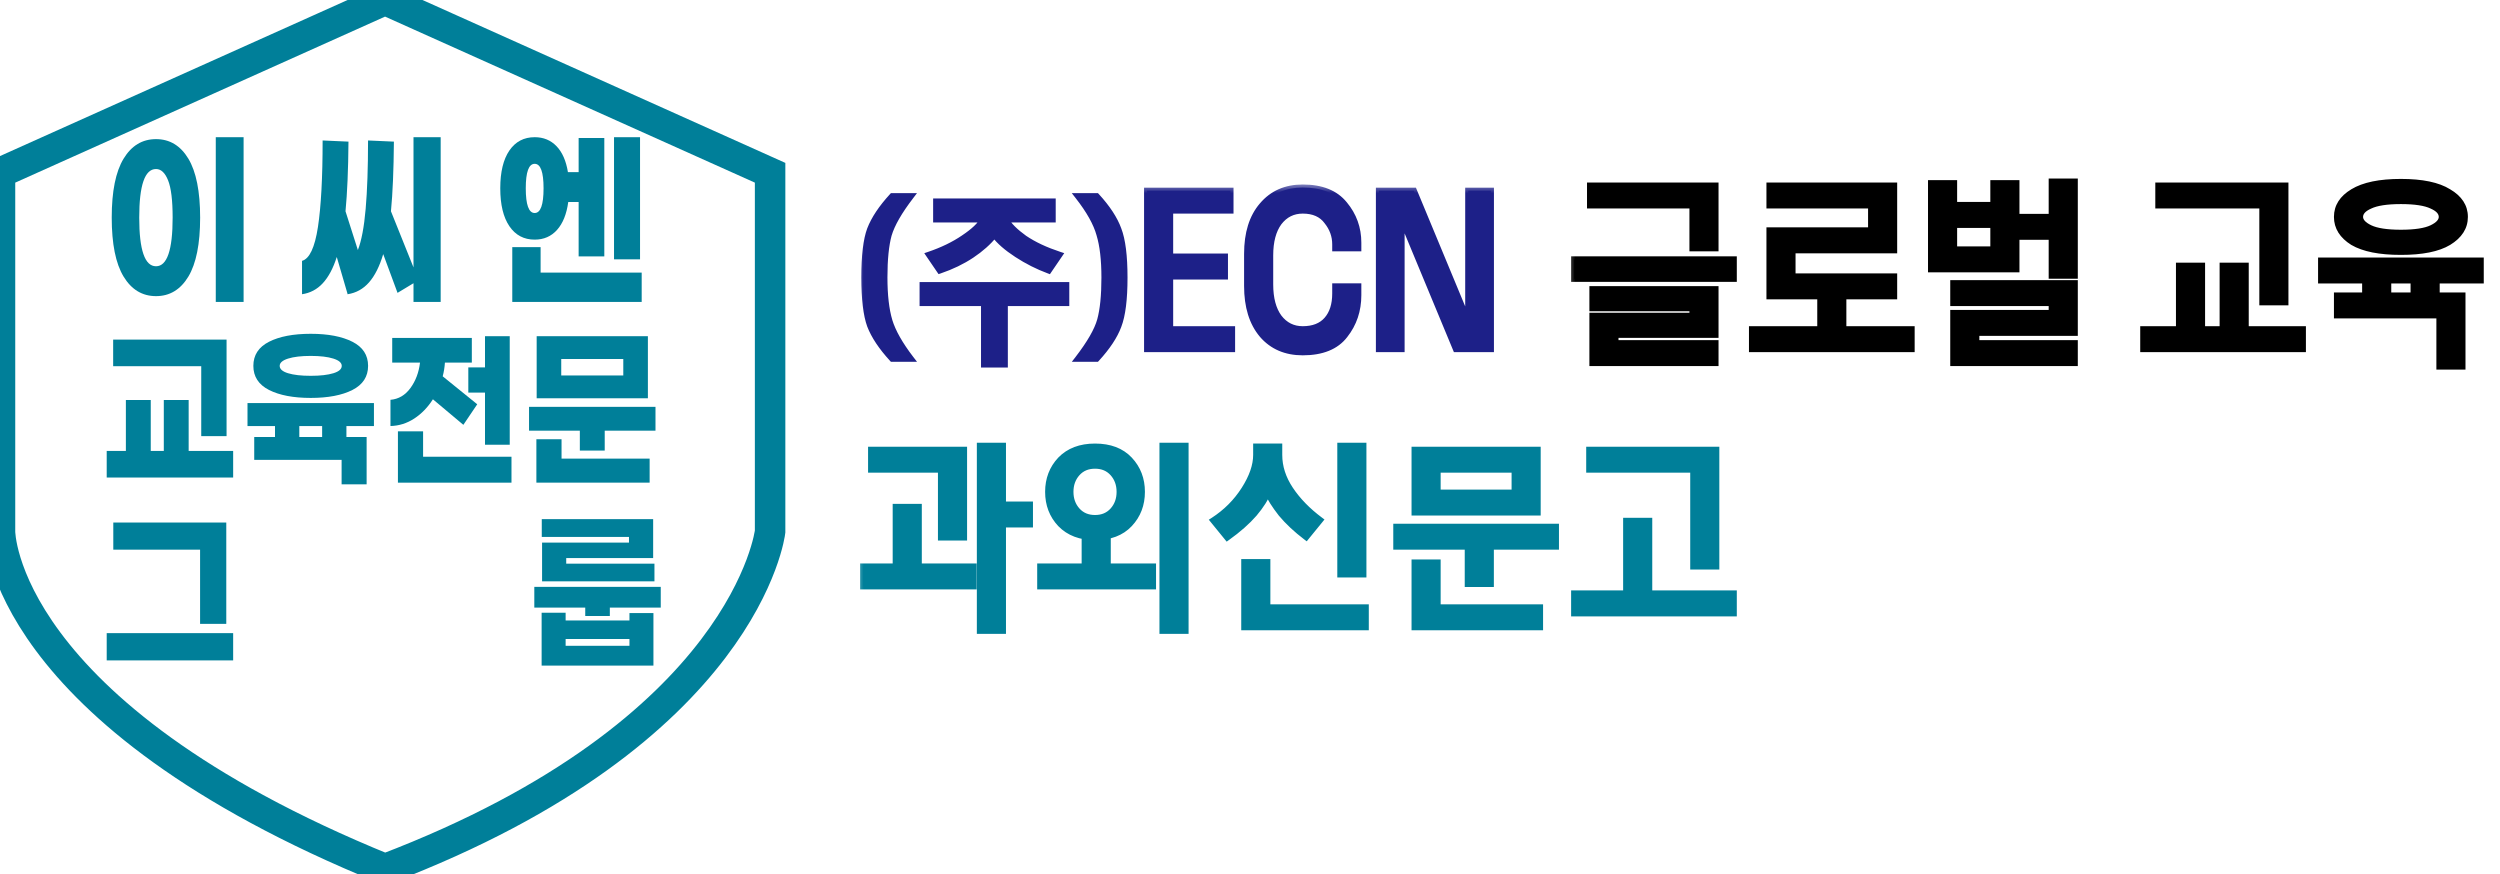 <svg width="123" height="43" viewBox="0 0 123 43" fill="none" xmlns="http://www.w3.org/2000/svg">
<g id="Group 68">
<g id="&#235;&#160;&#136;&#236;&#157;&#180;&#236;&#150;&#180; 2">
<path id="Vector" d="M18.956 42.75C36.742 35.972 37.889 26.155 37.889 26.155V8.5L18.956 0H18.933L4.69582e-09 8.5V26.155C4.69582e-09 26.155 -0.007 35.038 18.933 42.75H18.956Z" stroke="#007F99" stroke-width="1.5" stroke-miterlimit="10"/>
</g>
<g id="&#236;&#158;&#144;&#236;&#130;&#176; 3" clip-path="url(#clip0_11_3)">
<g id="&#235;&#160;&#136;&#236;&#157;&#180;&#236;&#150;&#180; 1">
<g id="Group">
<path id="Vector_2" d="M9.268 7.808C9.653 8.45 9.847 9.417 9.847 10.707C9.847 11.998 9.653 12.965 9.268 13.607C8.881 14.249 8.351 14.57 7.676 14.57C7.001 14.57 6.469 14.249 6.08 13.607C5.691 12.965 5.497 11.998 5.497 10.707C5.497 9.416 5.691 8.45 6.08 7.808C6.469 7.166 7.001 6.845 7.676 6.845C8.351 6.845 8.881 7.166 9.268 7.808ZM6.85 10.707C6.85 12.302 7.125 13.1 7.676 13.1C8.221 13.1 8.494 12.302 8.494 10.707C8.494 9.86 8.42 9.249 8.271 8.876C8.122 8.502 7.924 8.316 7.676 8.316C7.125 8.316 6.85 9.113 6.85 10.707ZM11.985 14.855H10.616V6.75H11.985V14.855Z" fill="#007F99"/>
<path id="Vector_3" d="M21.681 6.75V14.855H20.344V13.935L19.559 14.409L18.854 12.502C18.676 13.102 18.443 13.566 18.157 13.892C17.871 14.218 17.52 14.412 17.105 14.476H17.096V14.447L16.569 12.644C16.392 13.201 16.162 13.631 15.881 13.935C15.601 14.238 15.26 14.418 14.86 14.476V12.834C15.228 12.732 15.488 12.177 15.643 11.168C15.796 10.159 15.873 8.74 15.873 6.911L17.145 6.968C17.134 8.36 17.085 9.502 16.999 10.395L17.607 12.302C17.784 11.853 17.913 11.176 17.991 10.271C18.069 9.366 18.108 8.247 18.108 6.911L19.38 6.968C19.369 8.36 19.321 9.502 19.235 10.395L20.344 13.156V6.75H21.681Z" fill="#007F99"/>
<path id="Vector_4" d="M27.407 11.31C27.121 11.63 26.754 11.79 26.306 11.79C25.776 11.79 25.362 11.57 25.062 11.13C24.763 10.69 24.613 10.069 24.613 9.265C24.613 8.461 24.763 7.841 25.062 7.405C25.362 6.968 25.776 6.75 26.306 6.75C26.738 6.75 27.096 6.897 27.379 7.191C27.663 7.485 27.851 7.911 27.942 8.468H28.469V6.788H29.732V12.615H28.469V9.939H27.958C27.877 10.534 27.693 10.991 27.407 11.31ZM31.571 13.413V14.855H25.204V12.16H26.598V13.413H31.571ZM26.306 10.48C26.598 10.48 26.743 10.075 26.743 9.265C26.743 8.461 26.598 8.06 26.306 8.06C26.015 8.06 25.868 8.461 25.868 9.265C25.868 10.075 26.015 10.48 26.306 10.48ZM31.49 12.758H30.21V6.75H31.49V12.758Z" fill="#007F99"/>
<path id="Vector_5" d="M11.471 22.185V23.493H5.25V22.185H6.193V19.679H7.417V22.185H8.059V19.679H9.282V22.185H11.471ZM9.901 18.017H5.567V16.709H11.147V21.459H9.901V18.017Z" fill="#007F99"/>
<path id="Vector_6" d="M17.044 20.962V21.502H18.038V23.83H16.807V22.624H12.508V21.502H13.53V20.962H12.177V19.831H18.398V20.962H17.044ZM13.235 19.186C12.722 18.924 12.465 18.529 12.465 18.001C12.465 17.472 12.722 17.077 13.235 16.815C13.749 16.554 14.433 16.423 15.287 16.423C16.142 16.423 16.826 16.554 17.34 16.815C17.853 17.077 18.11 17.472 18.11 18.001C18.11 18.529 17.853 18.924 17.34 19.186C16.826 19.447 16.142 19.578 15.287 19.578C14.433 19.578 13.749 19.447 13.235 19.186ZM14.175 17.642C13.899 17.729 13.761 17.849 13.761 18.001C13.761 18.158 13.898 18.279 14.172 18.363C14.445 18.447 14.818 18.49 15.287 18.49C15.758 18.49 16.13 18.447 16.403 18.363C16.677 18.279 16.814 18.158 16.814 18.001C16.814 17.849 16.676 17.729 16.399 17.642C16.124 17.555 15.753 17.511 15.287 17.511C14.822 17.511 14.451 17.555 14.175 17.642ZM15.849 20.962H14.726V21.502H15.849V20.962Z" fill="#007F99"/>
<path id="Vector_7" d="M20.385 20.59C20.024 20.827 19.633 20.95 19.211 20.961V19.671C19.609 19.637 19.936 19.444 20.193 19.093C20.45 18.741 20.607 18.324 20.665 17.84H19.297V16.625H23.214V17.84H21.89C21.875 18.071 21.839 18.295 21.781 18.515L23.48 19.89L22.797 20.902L21.299 19.645C21.049 20.039 20.744 20.354 20.385 20.59ZM25.165 22.472V23.746H19.578V21.223H20.816V22.472H25.165ZM23.862 18.076V16.541H25.079V21.881H23.862V19.316H23.041V18.076H23.862Z" fill="#007F99"/>
<path id="Vector_8" d="M32.25 20.017V21.189H29.752V22.168H28.528V21.189H26.029V20.017H32.25ZM27.628 22.564H31.962V23.746H26.39V21.611H27.628V22.564ZM31.876 19.595H26.404V16.541H31.876V19.595ZM30.666 17.663H27.613V18.473H30.666V17.663Z" fill="#007F99"/>
<path id="Vector_9" d="M11.471 32.493H5.25V31.151H11.471V32.493ZM11.133 30.695H9.844V27.043H5.574V25.709H11.133V30.695Z" fill="#007F99"/>
<path id="Vector_10" d="M32.509 28.873V29.894H30.004V30.308H28.794V29.894H26.288V28.873H32.509ZM30.969 30.164H32.149V32.746H26.648V30.147H27.829V30.527H30.969V30.164ZM30.946 26.418H26.655V25.541H32.135V27.456H27.858V27.734H32.199V28.603H26.67V26.697H30.946V26.418ZM30.969 31.775V31.438H27.829V31.775H30.969Z" fill="#007F99"/>
</g>
</g>
</g>
<g id="&#234;&#179;&#188;&#236;&#153;&#184;&#236;&#139;&#160;&#235;&#172;&#184;&#234;&#179;&#160;">
<mask id="path-11-outside-1_11_3" maskUnits="userSpaceOnUse" x="42" y="21" width="44" height="11" fill="black">
<rect fill="white" x="42" y="21" width="44" height="11"/>
<path d="M42.859 22.129H47.43V26.445H46.297V23.105H42.859V22.129ZM49.344 21.934V24.824H50.672V25.801H49.344V31.035H48.211V21.934H49.344ZM47.898 27.871V28.848H42.469V27.871H44.07V24.941H45.203V27.871H47.898ZM53.875 21.973C54.604 21.973 55.171 22.188 55.574 22.617C55.978 23.047 56.18 23.574 56.18 24.199C56.18 24.824 55.978 25.352 55.574 25.781C55.171 26.211 54.604 26.426 53.875 26.426C53.159 26.426 52.592 26.211 52.176 25.781C51.772 25.352 51.57 24.824 51.57 24.199C51.57 23.574 51.772 23.047 52.176 22.617C52.592 22.188 53.159 21.973 53.875 21.973ZM53.875 22.91C53.51 22.91 53.217 23.034 52.996 23.281C52.775 23.529 52.664 23.835 52.664 24.199C52.664 24.564 52.775 24.87 52.996 25.117C53.217 25.365 53.51 25.488 53.875 25.488C54.24 25.488 54.533 25.365 54.754 25.117C54.975 24.87 55.086 24.564 55.086 24.199C55.086 23.835 54.975 23.529 54.754 23.281C54.533 23.034 54.24 22.91 53.875 22.91ZM56.727 27.871V28.848H51.18V27.871H53.367V25.898H54.5V27.871H56.727ZM58.328 21.934V31.035H57.195V21.934H58.328ZM61.805 21.973H62.938V22.383C62.938 22.969 63.12 23.535 63.484 24.082C63.849 24.629 64.337 25.13 64.949 25.586L64.266 26.426C63.784 26.061 63.374 25.677 63.035 25.273C62.71 24.857 62.488 24.505 62.371 24.219C62.267 24.518 62.046 24.87 61.707 25.273C61.368 25.664 60.926 26.055 60.379 26.445L59.695 25.605C60.32 25.202 60.828 24.694 61.219 24.082C61.609 23.47 61.805 22.904 61.805 22.383V21.973ZM65.945 21.934H67.078V28.262H65.945V21.934ZM61.219 27.656H62.352V29.883H67.195V30.859H61.219V27.656ZM74.519 24.238V23.105H70.731V24.238H74.519ZM75.652 25.215H69.598V22.129H75.652V25.215ZM76.551 26.895H73.348V28.73H72.215V26.895H68.699V25.918H76.551V26.895ZM69.598 27.676H70.731V29.883H75.769V30.859H69.598V27.676ZM78.191 22.129H84.441V27.871H83.309V23.105H78.191V22.129ZM85.301 29.199V30.176H77.449V29.199H80.008V25.625H81.141V29.199H85.301Z"/>
</mask>
<path d="M42.859 22.129H47.43V26.445H46.297V23.105H42.859V22.129ZM49.344 21.934V24.824H50.672V25.801H49.344V31.035H48.211V21.934H49.344ZM47.898 27.871V28.848H42.469V27.871H44.07V24.941H45.203V27.871H47.898ZM53.875 21.973C54.604 21.973 55.171 22.188 55.574 22.617C55.978 23.047 56.18 23.574 56.18 24.199C56.18 24.824 55.978 25.352 55.574 25.781C55.171 26.211 54.604 26.426 53.875 26.426C53.159 26.426 52.592 26.211 52.176 25.781C51.772 25.352 51.57 24.824 51.57 24.199C51.57 23.574 51.772 23.047 52.176 22.617C52.592 22.188 53.159 21.973 53.875 21.973ZM53.875 22.91C53.51 22.91 53.217 23.034 52.996 23.281C52.775 23.529 52.664 23.835 52.664 24.199C52.664 24.564 52.775 24.87 52.996 25.117C53.217 25.365 53.51 25.488 53.875 25.488C54.24 25.488 54.533 25.365 54.754 25.117C54.975 24.87 55.086 24.564 55.086 24.199C55.086 23.835 54.975 23.529 54.754 23.281C54.533 23.034 54.24 22.91 53.875 22.91ZM56.727 27.871V28.848H51.18V27.871H53.367V25.898H54.5V27.871H56.727ZM58.328 21.934V31.035H57.195V21.934H58.328ZM61.805 21.973H62.938V22.383C62.938 22.969 63.12 23.535 63.484 24.082C63.849 24.629 64.337 25.13 64.949 25.586L64.266 26.426C63.784 26.061 63.374 25.677 63.035 25.273C62.71 24.857 62.488 24.505 62.371 24.219C62.267 24.518 62.046 24.87 61.707 25.273C61.368 25.664 60.926 26.055 60.379 26.445L59.695 25.605C60.32 25.202 60.828 24.694 61.219 24.082C61.609 23.47 61.805 22.904 61.805 22.383V21.973ZM65.945 21.934H67.078V28.262H65.945V21.934ZM61.219 27.656H62.352V29.883H67.195V30.859H61.219V27.656ZM74.519 24.238V23.105H70.731V24.238H74.519ZM75.652 25.215H69.598V22.129H75.652V25.215ZM76.551 26.895H73.348V28.73H72.215V26.895H68.699V25.918H76.551V26.895ZM69.598 27.676H70.731V29.883H75.769V30.859H69.598V27.676ZM78.191 22.129H84.441V27.871H83.309V23.105H78.191V22.129ZM85.301 29.199V30.176H77.449V29.199H80.008V25.625H81.141V29.199H85.301Z" fill="#007F99"/>
<path d="M42.859 22.129V21.979H42.709V22.129H42.859ZM47.43 22.129H47.58V21.979H47.43V22.129ZM47.43 26.445V26.595H47.58V26.445H47.43ZM46.297 26.445H46.147V26.595H46.297V26.445ZM46.297 23.105H46.447V22.956H46.297V23.105ZM42.859 23.105H42.709V23.256H42.859V23.105ZM49.344 21.934H49.494V21.784H49.344V21.934ZM49.344 24.824H49.194V24.974H49.344V24.824ZM50.672 24.824H50.822V24.674H50.672V24.824ZM50.672 25.801V25.951H50.822V25.801H50.672ZM49.344 25.801V25.651H49.194V25.801H49.344ZM49.344 31.035V31.185H49.494V31.035H49.344ZM48.211 31.035H48.061V31.185H48.211V31.035ZM48.211 21.934V21.784H48.061V21.934H48.211ZM47.898 27.871H48.048V27.721H47.898V27.871ZM47.898 28.848V28.998H48.048V28.848H47.898ZM42.469 28.848H42.319V28.998H42.469V28.848ZM42.469 27.871V27.721H42.319V27.871H42.469ZM44.07 27.871V28.021H44.22V27.871H44.07ZM44.07 24.941V24.791H43.92V24.941H44.07ZM45.203 24.941H45.353V24.791H45.203V24.941ZM45.203 27.871H45.053V28.021H45.203V27.871ZM42.859 22.129V22.279H47.43V22.129V21.979H42.859V22.129ZM47.43 22.129H47.28V26.445H47.43H47.58V22.129H47.43ZM47.43 26.445V26.295H46.297V26.445V26.595H47.43V26.445ZM46.297 26.445H46.447V23.105H46.297H46.147V26.445H46.297ZM46.297 23.105V22.956H42.859V23.105V23.256H46.297V23.105ZM42.859 23.105H43.009V22.129H42.859H42.709V23.105H42.859ZM49.344 21.934H49.194V24.824H49.344H49.494V21.934H49.344ZM49.344 24.824V24.974H50.672V24.824V24.674H49.344V24.824ZM50.672 24.824H50.522V25.801H50.672H50.822V24.824H50.672ZM50.672 25.801V25.651H49.344V25.801V25.951H50.672V25.801ZM49.344 25.801H49.194V31.035H49.344H49.494V25.801H49.344ZM49.344 31.035V30.885H48.211V31.035V31.185H49.344V31.035ZM48.211 31.035H48.361V21.934H48.211H48.061V31.035H48.211ZM48.211 21.934V22.084H49.344V21.934V21.784H48.211V21.934ZM47.898 27.871H47.748V28.848H47.898H48.048V27.871H47.898ZM47.898 28.848V28.698H42.469V28.848V28.998H47.898V28.848ZM42.469 28.848H42.619V27.871H42.469H42.319V28.848H42.469ZM42.469 27.871V28.021H44.07V27.871V27.721H42.469V27.871ZM44.07 27.871H44.22V24.941H44.07H43.92V27.871H44.07ZM44.07 24.941V25.091H45.203V24.941V24.791H44.07V24.941ZM45.203 24.941H45.053V27.871H45.203H45.353V24.941H45.203ZM45.203 27.871V28.021H47.898V27.871V27.721H45.203V27.871ZM55.574 22.617L55.465 22.72L55.574 22.617ZM55.574 25.781L55.465 25.678L55.574 25.781ZM52.176 25.781L52.066 25.884L52.068 25.886L52.176 25.781ZM52.176 22.617L52.068 22.513L52.066 22.515L52.176 22.617ZM52.996 25.117L52.884 25.217L52.996 25.117ZM54.754 25.117L54.866 25.217L54.754 25.117ZM56.727 27.871H56.877V27.721H56.727V27.871ZM56.727 28.848V28.998H56.877V28.848H56.727ZM51.18 28.848H51.03V28.998H51.18V28.848ZM51.18 27.871V27.721H51.03V27.871H51.18ZM53.367 27.871V28.021H53.517V27.871H53.367ZM53.367 25.898V25.748H53.217V25.898H53.367ZM54.5 25.898H54.65V25.748H54.5V25.898ZM54.5 27.871H54.35V28.021H54.5V27.871ZM58.328 21.934H58.478V21.784H58.328V21.934ZM58.328 31.035V31.185H58.478V31.035H58.328ZM57.195 31.035H57.045V31.185H57.195V31.035ZM57.195 21.934V21.784H57.045V21.934H57.195ZM53.875 21.973V22.123C54.573 22.123 55.096 22.327 55.465 22.72L55.574 22.617L55.684 22.515C55.245 22.048 54.635 21.823 53.875 21.823V21.973ZM55.574 22.617L55.465 22.72C55.841 23.12 56.03 23.61 56.03 24.199H56.18H56.33C56.33 23.539 56.115 22.974 55.684 22.515L55.574 22.617ZM56.18 24.199H56.03C56.03 24.789 55.841 25.279 55.465 25.678L55.574 25.781L55.684 25.884C56.115 25.425 56.33 24.86 56.33 24.199H56.18ZM55.574 25.781L55.465 25.678C55.096 26.071 54.573 26.276 53.875 26.276V26.426V26.576C54.635 26.576 55.245 26.351 55.684 25.884L55.574 25.781ZM53.875 26.426V26.276C53.191 26.276 52.666 26.072 52.283 25.677L52.176 25.781L52.068 25.886C52.519 26.35 53.127 26.576 53.875 26.576V26.426ZM52.176 25.781L52.285 25.678C51.909 25.279 51.72 24.789 51.72 24.199H51.57H51.42C51.42 24.86 51.635 25.425 52.066 25.884L52.176 25.781ZM51.57 24.199H51.72C51.72 23.61 51.909 23.12 52.285 22.72L52.176 22.617L52.066 22.515C51.635 22.974 51.42 23.539 51.42 24.199H51.57ZM52.176 22.617L52.283 22.722C52.666 22.327 53.191 22.123 53.875 22.123V21.973V21.823C53.127 21.823 52.519 22.048 52.068 22.513L52.176 22.617ZM53.875 22.91V22.76C53.472 22.76 53.137 22.899 52.884 23.181L52.996 23.281L53.108 23.381C53.298 23.169 53.548 23.06 53.875 23.06V22.91ZM52.996 23.281L52.884 23.181C52.636 23.459 52.514 23.802 52.514 24.199H52.664H52.814C52.814 23.868 52.914 23.598 53.108 23.381L52.996 23.281ZM52.664 24.199H52.514C52.514 24.597 52.636 24.939 52.884 25.217L52.996 25.117L53.108 25.017C52.914 24.8 52.814 24.531 52.814 24.199H52.664ZM52.996 25.117L52.884 25.217C53.137 25.5 53.472 25.638 53.875 25.638V25.488V25.338C53.548 25.338 53.298 25.229 53.108 25.017L52.996 25.117ZM53.875 25.488V25.638C54.278 25.638 54.613 25.5 54.866 25.217L54.754 25.117L54.642 25.017C54.452 25.229 54.202 25.338 53.875 25.338V25.488ZM54.754 25.117L54.866 25.217C55.114 24.939 55.236 24.597 55.236 24.199H55.086H54.936C54.936 24.531 54.836 24.8 54.642 25.017L54.754 25.117ZM55.086 24.199H55.236C55.236 23.802 55.114 23.459 54.866 23.181L54.754 23.281L54.642 23.381C54.836 23.598 54.936 23.868 54.936 24.199H55.086ZM54.754 23.281L54.866 23.181C54.613 22.899 54.278 22.76 53.875 22.76V22.91V23.06C54.202 23.06 54.452 23.169 54.642 23.381L54.754 23.281ZM56.727 27.871H56.577V28.848H56.727H56.877V27.871H56.727ZM56.727 28.848V28.698H51.18V28.848V28.998H56.727V28.848ZM51.18 28.848H51.33V27.871H51.18H51.03V28.848H51.18ZM51.18 27.871V28.021H53.367V27.871V27.721H51.18V27.871ZM53.367 27.871H53.517V25.898H53.367H53.217V27.871H53.367ZM53.367 25.898V26.048H54.5V25.898V25.748H53.367V25.898ZM54.5 25.898H54.35V27.871H54.5H54.65V25.898H54.5ZM54.5 27.871V28.021H56.727V27.871V27.721H54.5V27.871ZM58.328 21.934H58.178V31.035H58.328H58.478V21.934H58.328ZM58.328 31.035V30.885H57.195V31.035V31.185H58.328V31.035ZM57.195 31.035H57.345V21.934H57.195H57.045V31.035H57.195ZM57.195 21.934V22.084H58.328V21.934V21.784H57.195V21.934ZM61.805 21.973V21.823H61.655V21.973H61.805ZM62.938 21.973H63.087V21.823H62.938V21.973ZM64.949 25.586L65.066 25.681L65.164 25.559L65.039 25.466L64.949 25.586ZM64.266 26.426L64.175 26.545L64.291 26.633L64.382 26.52L64.266 26.426ZM63.035 25.273L62.917 25.366L62.92 25.37L63.035 25.273ZM62.371 24.219L62.51 24.162L62.36 23.795L62.229 24.169L62.371 24.219ZM61.707 25.273L61.82 25.372L61.822 25.37L61.707 25.273ZM60.379 26.445L60.263 26.54L60.352 26.649L60.466 26.567L60.379 26.445ZM59.695 25.605L59.614 25.48L59.473 25.57L59.579 25.7L59.695 25.605ZM65.945 21.934V21.784H65.795V21.934H65.945ZM67.078 21.934H67.228V21.784H67.078V21.934ZM67.078 28.262V28.412H67.228V28.262H67.078ZM65.945 28.262H65.795V28.412H65.945V28.262ZM61.219 27.656V27.506H61.069V27.656H61.219ZM62.352 27.656H62.502V27.506H62.352V27.656ZM62.352 29.883H62.202V30.033H62.352V29.883ZM67.195 29.883H67.345V29.733H67.195V29.883ZM67.195 30.859V31.009H67.345V30.859H67.195ZM61.219 30.859H61.069V31.009H61.219V30.859ZM61.805 21.973V22.123H62.938V21.973V21.823H61.805V21.973ZM62.938 21.973H62.788V22.383H62.938H63.087V21.973H62.938ZM62.938 22.383H62.788C62.788 23.002 62.981 23.597 63.36 24.165L63.484 24.082L63.609 23.999C63.259 23.474 63.087 22.936 63.087 22.383H62.938ZM63.484 24.082L63.36 24.165C63.735 24.729 64.236 25.242 64.86 25.706L64.949 25.586L65.039 25.466C64.438 25.018 63.963 24.529 63.609 23.999L63.484 24.082ZM64.949 25.586L64.833 25.491L64.149 26.331L64.266 26.426L64.382 26.52L65.066 25.681L64.949 25.586ZM64.266 26.426L64.356 26.306C63.882 25.947 63.48 25.571 63.15 25.177L63.035 25.273L62.92 25.37C63.267 25.783 63.686 26.175 64.175 26.545L64.266 26.426ZM63.035 25.273L63.153 25.181C62.831 24.769 62.62 24.43 62.51 24.162L62.371 24.219L62.232 24.276C62.357 24.581 62.588 24.945 62.917 25.366L63.035 25.273ZM62.371 24.219L62.229 24.169C62.134 24.444 61.926 24.779 61.592 25.177L61.707 25.273L61.822 25.37C62.166 24.96 62.4 24.592 62.513 24.268L62.371 24.219ZM61.707 25.273L61.594 25.175C61.265 25.555 60.832 25.938 60.292 26.323L60.379 26.445L60.466 26.567C61.02 26.172 61.472 25.773 61.82 25.372L61.707 25.273ZM60.379 26.445L60.495 26.351L59.812 25.511L59.695 25.605L59.579 25.7L60.263 26.54L60.379 26.445ZM59.695 25.605L59.777 25.732C60.419 25.316 60.943 24.793 61.345 24.163L61.219 24.082L61.092 24.001C60.714 24.595 60.221 25.087 59.614 25.48L59.695 25.605ZM61.219 24.082L61.345 24.163C61.745 23.536 61.955 22.941 61.955 22.383H61.805H61.655C61.655 22.866 61.473 23.404 61.092 24.001L61.219 24.082ZM61.805 22.383H61.955V21.973H61.805H61.655V22.383H61.805ZM65.945 21.934V22.084H67.078V21.934V21.784H65.945V21.934ZM67.078 21.934H66.928V28.262H67.078H67.228V21.934H67.078ZM67.078 28.262V28.112H65.945V28.262V28.412H67.078V28.262ZM65.945 28.262H66.095V21.934H65.945H65.795V28.262H65.945ZM61.219 27.656V27.806H62.352V27.656V27.506H61.219V27.656ZM62.352 27.656H62.202V29.883H62.352H62.502V27.656H62.352ZM62.352 29.883V30.033H67.195V29.883V29.733H62.352V29.883ZM67.195 29.883H67.045V30.859H67.195H67.345V29.883H67.195ZM67.195 30.859V30.709H61.219V30.859V31.009H67.195V30.859ZM61.219 30.859H61.369V27.656H61.219H61.069V30.859H61.219ZM74.519 24.238V24.388H74.669V24.238H74.519ZM74.519 23.105H74.669V22.956H74.519V23.105ZM70.731 23.105V22.956H70.581V23.105H70.731ZM70.731 24.238H70.581V24.388H70.731V24.238ZM75.652 25.215V25.365H75.802V25.215H75.652ZM69.598 25.215H69.448V25.365H69.598V25.215ZM69.598 22.129V21.979H69.448V22.129H69.598ZM75.652 22.129H75.802V21.979H75.652V22.129ZM76.551 26.895V27.044H76.701V26.895H76.551ZM73.348 26.895V26.744H73.198V26.895H73.348ZM73.348 28.73V28.881H73.498V28.73H73.348ZM72.215 28.73H72.065V28.881H72.215V28.73ZM72.215 26.895H72.365V26.744H72.215V26.895ZM68.699 26.895H68.549V27.044H68.699V26.895ZM68.699 25.918V25.768H68.549V25.918H68.699ZM76.551 25.918H76.701V25.768H76.551V25.918ZM69.598 27.676V27.526H69.448V27.676H69.598ZM70.731 27.676H70.88V27.526H70.731V27.676ZM70.731 29.883H70.581V30.033H70.731V29.883ZM75.769 29.883H75.919V29.733H75.769V29.883ZM75.769 30.859V31.009H75.919V30.859H75.769ZM69.598 30.859H69.448V31.009H69.598V30.859ZM74.519 24.238H74.669V23.105H74.519H74.37V24.238H74.519ZM74.519 23.105V22.956H70.731V23.105V23.256H74.519V23.105ZM70.731 23.105H70.581V24.238H70.731H70.88V23.105H70.731ZM70.731 24.238V24.388H74.519V24.238V24.088H70.731V24.238ZM75.652 25.215V25.065H69.598V25.215V25.365H75.652V25.215ZM69.598 25.215H69.748V22.129H69.598H69.448V25.215H69.598ZM69.598 22.129V22.279H75.652V22.129V21.979H69.598V22.129ZM75.652 22.129H75.502V25.215H75.652H75.802V22.129H75.652ZM76.551 26.895V26.744H73.348V26.895V27.044H76.551V26.895ZM73.348 26.895H73.198V28.73H73.348H73.498V26.895H73.348ZM73.348 28.73V28.581H72.215V28.73V28.881H73.348V28.73ZM72.215 28.73H72.365V26.895H72.215H72.065V28.73H72.215ZM72.215 26.895V26.744H68.699V26.895V27.044H72.215V26.895ZM68.699 26.895H68.849V25.918H68.699H68.549V26.895H68.699ZM68.699 25.918V26.068H76.551V25.918V25.768H68.699V25.918ZM76.551 25.918H76.401V26.895H76.551H76.701V25.918H76.551ZM69.598 27.676V27.826H70.731V27.676V27.526H69.598V27.676ZM70.731 27.676H70.581V29.883H70.731H70.88V27.676H70.731ZM70.731 29.883V30.033H75.769V29.883V29.733H70.731V29.883ZM75.769 29.883H75.62V30.859H75.769H75.919V29.883H75.769ZM75.769 30.859V30.709H69.598V30.859V31.009H75.769V30.859ZM69.598 30.859H69.748V27.676H69.598H69.448V30.859H69.598ZM78.191 22.129V21.979H78.041V22.129H78.191ZM84.441 22.129H84.591V21.979H84.441V22.129ZM84.441 27.871V28.021H84.591V27.871H84.441ZM83.309 27.871H83.159V28.021H83.309V27.871ZM83.309 23.105H83.459V22.956H83.309V23.105ZM78.191 23.105H78.041V23.256H78.191V23.105ZM85.301 29.199H85.451V29.049H85.301V29.199ZM85.301 30.176V30.326H85.451V30.176H85.301ZM77.449 30.176H77.299V30.326H77.449V30.176ZM77.449 29.199V29.049H77.299V29.199H77.449ZM80.008 29.199V29.349H80.158V29.199H80.008ZM80.008 25.625V25.475H79.858V25.625H80.008ZM81.141 25.625H81.291V25.475H81.141V25.625ZM81.141 29.199H80.991V29.349H81.141V29.199ZM78.191 22.129V22.279H84.441V22.129V21.979H78.191V22.129ZM84.441 22.129H84.291V27.871H84.441H84.591V22.129H84.441ZM84.441 27.871V27.721H83.309V27.871V28.021H84.441V27.871ZM83.309 27.871H83.459V23.105H83.309H83.159V27.871H83.309ZM83.309 23.105V22.956H78.191V23.105V23.256H83.309V23.105ZM78.191 23.105H78.341V22.129H78.191H78.041V23.105H78.191ZM85.301 29.199H85.151V30.176H85.301H85.451V29.199H85.301ZM85.301 30.176V30.026H77.449V30.176V30.326H85.301V30.176ZM77.449 30.176H77.599V29.199H77.449H77.299V30.176H77.449ZM77.449 29.199V29.349H80.008V29.199V29.049H77.449V29.199ZM80.008 29.199H80.158V25.625H80.008H79.858V29.199H80.008ZM80.008 25.625V25.775H81.141V25.625V25.475H80.008V25.625ZM81.141 25.625H80.991V29.199H81.141H81.291V25.625H81.141ZM81.141 29.199V29.349H85.301V29.199V29.049H81.141V29.199Z" fill="#007F99" mask="url(#path-11-outside-1_11_3)"/>
</g>
<g id="(&#236;&#163;&#188;)ECN">
<mask id="path-13-outside-2_11_3" maskUnits="userSpaceOnUse" x="42" y="9" width="32" height="10" fill="black">
<rect fill="white" x="42" y="9" width="32" height="10"/>
<path d="M43.898 9.652H44.812C44.238 10.402 43.875 11.035 43.723 11.551C43.582 12.066 43.512 12.764 43.512 13.643C43.512 14.521 43.594 15.236 43.758 15.787C43.922 16.326 44.273 16.947 44.812 17.65H43.898C43.371 17.076 43.008 16.531 42.809 16.016C42.621 15.5 42.527 14.709 42.527 13.643C42.527 12.576 42.621 11.791 42.809 11.287C43.008 10.771 43.371 10.227 43.898 9.652ZM46.06 9.916H51.791V10.795H49.471C49.635 11.088 49.945 11.398 50.402 11.727C50.871 12.043 51.445 12.312 52.125 12.535L51.598 13.309C51.059 13.109 50.537 12.846 50.033 12.518C49.529 12.19 49.16 11.867 48.926 11.551C48.633 11.914 48.258 12.248 47.801 12.553C47.344 12.857 46.822 13.109 46.236 13.309L45.709 12.535C46.365 12.312 46.934 12.037 47.414 11.709C47.906 11.381 48.228 11.076 48.381 10.795H46.06V9.916ZM52.459 14.908H49.435V17.932H48.416V14.908H45.393V14.029H52.459V14.908ZM53.953 17.65H53.039C53.625 16.889 53.988 16.256 54.129 15.752C54.27 15.236 54.34 14.539 54.34 13.66C54.34 12.781 54.258 12.072 54.094 11.533C53.941 10.982 53.59 10.355 53.039 9.652H53.953C54.48 10.227 54.838 10.771 55.025 11.287C55.225 11.803 55.324 12.594 55.324 13.66C55.324 14.727 55.225 15.518 55.025 16.033C54.838 16.537 54.48 17.076 53.953 17.65ZM56.438 9.383H60.539V10.359H57.57V12.625H60.266V13.602H57.57V16.199H60.617V17.176H56.438V9.383ZM64.094 9.227C65.018 9.227 65.702 9.5 66.144 10.047C66.6 10.594 66.828 11.225 66.828 11.941V12.215H65.695V12.02C65.695 11.603 65.559 11.225 65.285 10.887C65.025 10.535 64.628 10.359 64.094 10.359C63.612 10.359 63.221 10.555 62.922 10.945C62.635 11.336 62.492 11.876 62.492 12.566V13.992C62.492 14.682 62.635 15.223 62.922 15.613C63.221 16.004 63.612 16.199 64.094 16.199C64.615 16.199 65.012 16.043 65.285 15.73C65.559 15.418 65.695 14.988 65.695 14.441V14.09H66.828V14.52C66.828 15.275 66.607 15.932 66.164 16.492C65.734 17.052 65.044 17.332 64.094 17.332C63.26 17.332 62.596 17.046 62.102 16.473C61.607 15.887 61.359 15.086 61.359 14.07V12.488C61.359 11.473 61.607 10.678 62.102 10.105C62.596 9.52 63.26 9.227 64.094 9.227ZM67.844 9.383H69.562L72.238 15.828V9.383H73.352V17.176H71.633L68.957 10.73V17.176H67.844V9.383Z"/>
</mask>
<path d="M43.898 9.652H44.812C44.238 10.402 43.875 11.035 43.723 11.551C43.582 12.066 43.512 12.764 43.512 13.643C43.512 14.521 43.594 15.236 43.758 15.787C43.922 16.326 44.273 16.947 44.812 17.65H43.898C43.371 17.076 43.008 16.531 42.809 16.016C42.621 15.5 42.527 14.709 42.527 13.643C42.527 12.576 42.621 11.791 42.809 11.287C43.008 10.771 43.371 10.227 43.898 9.652ZM46.06 9.916H51.791V10.795H49.471C49.635 11.088 49.945 11.398 50.402 11.727C50.871 12.043 51.445 12.312 52.125 12.535L51.598 13.309C51.059 13.109 50.537 12.846 50.033 12.518C49.529 12.19 49.16 11.867 48.926 11.551C48.633 11.914 48.258 12.248 47.801 12.553C47.344 12.857 46.822 13.109 46.236 13.309L45.709 12.535C46.365 12.312 46.934 12.037 47.414 11.709C47.906 11.381 48.228 11.076 48.381 10.795H46.06V9.916ZM52.459 14.908H49.435V17.932H48.416V14.908H45.393V14.029H52.459V14.908ZM53.953 17.65H53.039C53.625 16.889 53.988 16.256 54.129 15.752C54.27 15.236 54.34 14.539 54.34 13.66C54.34 12.781 54.258 12.072 54.094 11.533C53.941 10.982 53.59 10.355 53.039 9.652H53.953C54.48 10.227 54.838 10.771 55.025 11.287C55.225 11.803 55.324 12.594 55.324 13.66C55.324 14.727 55.225 15.518 55.025 16.033C54.838 16.537 54.48 17.076 53.953 17.65ZM56.438 9.383H60.539V10.359H57.57V12.625H60.266V13.602H57.57V16.199H60.617V17.176H56.438V9.383ZM64.094 9.227C65.018 9.227 65.702 9.5 66.144 10.047C66.6 10.594 66.828 11.225 66.828 11.941V12.215H65.695V12.02C65.695 11.603 65.559 11.225 65.285 10.887C65.025 10.535 64.628 10.359 64.094 10.359C63.612 10.359 63.221 10.555 62.922 10.945C62.635 11.336 62.492 11.876 62.492 12.566V13.992C62.492 14.682 62.635 15.223 62.922 15.613C63.221 16.004 63.612 16.199 64.094 16.199C64.615 16.199 65.012 16.043 65.285 15.73C65.559 15.418 65.695 14.988 65.695 14.441V14.09H66.828V14.52C66.828 15.275 66.607 15.932 66.164 16.492C65.734 17.052 65.044 17.332 64.094 17.332C63.26 17.332 62.596 17.046 62.102 16.473C61.607 15.887 61.359 15.086 61.359 14.07V12.488C61.359 11.473 61.607 10.678 62.102 10.105C62.596 9.52 63.26 9.227 64.094 9.227ZM67.844 9.383H69.562L72.238 15.828V9.383H73.352V17.176H71.633L68.957 10.73V17.176H67.844V9.383Z" fill="#1D2088"/>
<path d="M43.898 9.652V9.502H43.833L43.788 9.551L43.898 9.652ZM44.812 9.652L44.932 9.744L45.116 9.502H44.812V9.652ZM43.723 11.551L43.579 11.508L43.578 11.511L43.723 11.551ZM43.758 15.787L43.614 15.83L43.614 15.831L43.758 15.787ZM44.812 17.65V17.8H45.117L44.931 17.559L44.812 17.65ZM43.898 17.65L43.788 17.752L43.833 17.8H43.898V17.65ZM42.809 16.016L42.668 16.067L42.669 16.07L42.809 16.016ZM42.809 11.287L42.669 11.233L42.668 11.235L42.809 11.287ZM43.898 9.652V9.802H44.812V9.652V9.502H43.898V9.652ZM44.812 9.652L44.693 9.561C44.115 10.316 43.739 10.966 43.579 11.508L43.723 11.551L43.867 11.593C44.011 11.104 44.361 10.488 44.932 9.744L44.812 9.652ZM43.723 11.551L43.578 11.511C43.432 12.045 43.362 12.758 43.362 13.643H43.512H43.662C43.662 12.77 43.732 12.087 43.867 11.59L43.723 11.551ZM43.512 13.643H43.362C43.362 14.529 43.444 15.26 43.614 15.83L43.758 15.787L43.902 15.744C43.743 15.213 43.662 14.514 43.662 13.643H43.512ZM43.758 15.787L43.614 15.831C43.786 16.394 44.149 17.032 44.694 17.742L44.812 17.65L44.931 17.559C44.398 16.863 44.058 16.258 43.901 15.743L43.758 15.787ZM44.812 17.65V17.5H43.898V17.65V17.8H44.812V17.65ZM43.898 17.65L44.009 17.549C43.489 16.983 43.139 16.454 42.949 15.962L42.809 16.016L42.669 16.07C42.877 16.608 43.253 17.169 43.788 17.752L43.898 17.65ZM42.809 16.016L42.95 15.964C42.771 15.474 42.677 14.705 42.677 13.643H42.527H42.377C42.377 14.713 42.471 15.526 42.668 16.067L42.809 16.016ZM42.527 13.643H42.677C42.677 12.58 42.771 11.817 42.949 11.339L42.809 11.287L42.668 11.235C42.471 11.765 42.377 12.572 42.377 13.643H42.527ZM42.809 11.287L42.949 11.341C43.139 10.849 43.489 10.319 44.009 9.754L43.898 9.652L43.788 9.551C43.253 10.134 42.877 10.694 42.669 11.233L42.809 11.287ZM46.06 9.916V9.766H45.91V9.916H46.06ZM51.791 9.916H51.941V9.766H51.791V9.916ZM51.791 10.795V10.945H51.941V10.795H51.791ZM49.471 10.795V10.645H49.215L49.34 10.868L49.471 10.795ZM50.402 11.727L50.315 11.848L50.318 11.851L50.402 11.727ZM52.125 12.535L52.249 12.62L52.361 12.455L52.172 12.393L52.125 12.535ZM51.598 13.309L51.546 13.449L51.656 13.49L51.722 13.393L51.598 13.309ZM48.926 11.551L49.046 11.461L48.931 11.306L48.809 11.457L48.926 11.551ZM46.236 13.309L46.112 13.393L46.177 13.487L46.285 13.451L46.236 13.309ZM45.709 12.535L45.661 12.393L45.474 12.457L45.585 12.62L45.709 12.535ZM47.414 11.709L47.331 11.584L47.33 11.585L47.414 11.709ZM48.381 10.795L48.513 10.866L48.633 10.645H48.381V10.795ZM46.06 10.795H45.91V10.945H46.06V10.795ZM52.459 14.908V15.058H52.609V14.908H52.459ZM49.435 14.908V14.758H49.285V14.908H49.435ZM49.435 17.932V18.082H49.586V17.932H49.435ZM48.416 17.932H48.266V18.082H48.416V17.932ZM48.416 14.908H48.566V14.758H48.416V14.908ZM45.393 14.908H45.243V15.058H45.393V14.908ZM45.393 14.029V13.879H45.243V14.029H45.393ZM52.459 14.029H52.609V13.879H52.459V14.029ZM46.06 9.916V10.066H51.791V9.916V9.766H46.06V9.916ZM51.791 9.916H51.641V10.795H51.791H51.941V9.916H51.791ZM51.791 10.795V10.645H49.471V10.795V10.945H51.791V10.795ZM49.471 10.795L49.34 10.868C49.52 11.189 49.85 11.515 50.315 11.848L50.402 11.727L50.49 11.605C50.04 11.282 49.75 10.987 49.602 10.722L49.471 10.795ZM50.402 11.727L50.318 11.851C50.801 12.177 51.389 12.452 52.078 12.678L52.125 12.535L52.172 12.393C51.502 12.173 50.941 11.909 50.486 11.602L50.402 11.727ZM52.125 12.535L52.001 12.451L51.474 13.224L51.598 13.309L51.722 13.393L52.249 12.62L52.125 12.535ZM51.598 13.309L51.65 13.168C51.121 12.973 50.61 12.714 50.115 12.392L50.033 12.518L49.951 12.643C50.464 12.977 50.996 13.246 51.546 13.449L51.598 13.309ZM50.033 12.518L50.115 12.392C49.619 12.069 49.266 11.758 49.046 11.461L48.926 11.551L48.805 11.64C49.054 11.976 49.44 12.31 49.951 12.643L50.033 12.518ZM48.926 11.551L48.809 11.457C48.527 11.806 48.164 12.13 47.718 12.428L47.801 12.553L47.884 12.678C48.352 12.366 48.739 12.022 49.042 11.645L48.926 11.551ZM47.801 12.553L47.718 12.428C47.273 12.725 46.763 12.971 46.188 13.167L46.236 13.309L46.285 13.451C46.881 13.248 47.415 12.99 47.884 12.678L47.801 12.553ZM46.236 13.309L46.36 13.224L45.833 12.451L45.709 12.535L45.585 12.62L46.112 13.393L46.236 13.309ZM45.709 12.535L45.757 12.677C46.424 12.451 47.005 12.17 47.499 11.833L47.414 11.709L47.33 11.585C46.862 11.904 46.306 12.174 45.661 12.393L45.709 12.535ZM47.414 11.709L47.497 11.834C47.995 11.502 48.343 11.181 48.513 10.866L48.381 10.795L48.249 10.723C48.114 10.972 47.817 11.26 47.331 11.584L47.414 11.709ZM48.381 10.795V10.645H46.06V10.795V10.945H48.381V10.795ZM46.06 10.795H46.211V9.916H46.06H45.91V10.795H46.06ZM52.459 14.908V14.758H49.435V14.908V15.058H52.459V14.908ZM49.435 14.908H49.285V17.932H49.435H49.586V14.908H49.435ZM49.435 17.932V17.782H48.416V17.932V18.082H49.435V17.932ZM48.416 17.932H48.566V14.908H48.416H48.266V17.932H48.416ZM48.416 14.908V14.758H45.393V14.908V15.058H48.416V14.908ZM45.393 14.908H45.543V14.029H45.393H45.243V14.908H45.393ZM45.393 14.029V14.179H52.459V14.029V13.879H45.393V14.029ZM52.459 14.029H52.309V14.908H52.459H52.609V14.029H52.459ZM53.953 17.65V17.8H54.019L54.064 17.752L53.953 17.65ZM53.039 17.65L52.92 17.559L52.734 17.8H53.039V17.65ZM54.129 15.752L54.273 15.792L54.274 15.791L54.129 15.752ZM54.094 11.533L53.949 11.573L53.95 11.577L54.094 11.533ZM53.039 9.652V9.502H52.731L52.921 9.745L53.039 9.652ZM53.953 9.652L54.064 9.551L54.019 9.502H53.953V9.652ZM55.025 11.287L54.884 11.338L54.886 11.341L55.025 11.287ZM55.025 16.033L54.886 15.979L54.885 15.981L55.025 16.033ZM53.953 17.65V17.5H53.039V17.65V17.8H53.953V17.65ZM53.039 17.65L53.158 17.742C53.748 16.976 54.125 16.324 54.273 15.792L54.129 15.752L53.984 15.712C53.852 16.187 53.502 16.802 52.92 17.559L53.039 17.65ZM54.129 15.752L54.274 15.791C54.419 15.257 54.49 14.545 54.49 13.66H54.34H54.19C54.19 14.533 54.12 15.215 53.984 15.713L54.129 15.752ZM54.34 13.66H54.49C54.49 12.774 54.407 12.048 54.237 11.489L54.094 11.533L53.95 11.577C54.108 12.096 54.19 12.789 54.19 13.66H54.34ZM54.094 11.533L54.238 11.493C54.079 10.916 53.714 10.271 53.157 9.56L53.039 9.652L52.921 9.745C53.466 10.44 53.804 11.049 53.949 11.573L54.094 11.533ZM53.039 9.652V9.802H53.953V9.652V9.502H53.039V9.652ZM53.953 9.652L53.843 9.754C54.362 10.319 54.706 10.847 54.884 11.338L55.025 11.287L55.166 11.236C54.97 10.696 54.599 10.134 54.064 9.551L53.953 9.652ZM55.025 11.287L54.886 11.341C55.074 11.83 55.174 12.598 55.174 13.66H55.324H55.474C55.474 12.589 55.375 11.775 55.165 11.233L55.025 11.287ZM55.324 13.66H55.174C55.174 14.722 55.074 15.49 54.886 15.979L55.025 16.033L55.165 16.087C55.375 15.545 55.474 14.731 55.474 13.66H55.324ZM55.025 16.033L54.885 15.981C54.706 16.46 54.362 16.983 53.843 17.549L53.953 17.65L54.064 17.752C54.599 17.169 54.969 16.614 55.166 16.085L55.025 16.033ZM56.438 9.383V9.233H56.288V9.383H56.438ZM60.539 9.383H60.689V9.233H60.539V9.383ZM60.539 10.359V10.509H60.689V10.359H60.539ZM57.57 10.359V10.209H57.42V10.359H57.57ZM57.57 12.625H57.42V12.775H57.57V12.625ZM60.266 12.625H60.416V12.475H60.266V12.625ZM60.266 13.602V13.752H60.416V13.602H60.266ZM57.57 13.602V13.452H57.42V13.602H57.57ZM57.57 16.199H57.42V16.349H57.57V16.199ZM60.617 16.199H60.767V16.049H60.617V16.199ZM60.617 17.176V17.326H60.767V17.176H60.617ZM56.438 17.176H56.288V17.326H56.438V17.176ZM56.438 9.383V9.533H60.539V9.383V9.233H56.438V9.383ZM60.539 9.383H60.389V10.359H60.539H60.689V9.383H60.539ZM60.539 10.359V10.209H57.57V10.359V10.509H60.539V10.359ZM57.57 10.359H57.42V12.625H57.57H57.72V10.359H57.57ZM57.57 12.625V12.775H60.266V12.625V12.475H57.57V12.625ZM60.266 12.625H60.116V13.602H60.266H60.416V12.625H60.266ZM60.266 13.602V13.452H57.57V13.602V13.752H60.266V13.602ZM57.57 13.602H57.42V16.199H57.57H57.72V13.602H57.57ZM57.57 16.199V16.349H60.617V16.199V16.049H57.57V16.199ZM60.617 16.199H60.467V17.176H60.617H60.767V16.199H60.617ZM60.617 17.176V17.026H56.438V17.176V17.326H60.617V17.176ZM56.438 17.176H56.587V9.383H56.438H56.288V17.176H56.438ZM66.144 10.047L66.028 10.141L66.029 10.143L66.144 10.047ZM66.828 12.215V12.365H66.978V12.215H66.828ZM65.695 12.215H65.545V12.365H65.695V12.215ZM65.285 10.887L65.165 10.976L65.168 10.981L65.285 10.887ZM62.922 10.945L62.803 10.854L62.801 10.857L62.922 10.945ZM62.922 15.613L62.801 15.702L62.803 15.704L62.922 15.613ZM65.695 14.09V13.94H65.545V14.09H65.695ZM66.828 14.09H66.978V13.94H66.828V14.09ZM66.164 16.492L66.046 16.399L66.045 16.401L66.164 16.492ZM62.102 16.473L61.987 16.569L61.988 16.571L62.102 16.473ZM62.102 10.105L62.215 10.204L62.216 10.202L62.102 10.105ZM64.094 9.227V9.377C64.988 9.377 65.622 9.64 66.028 10.141L66.144 10.047L66.261 9.953C65.781 9.36 65.048 9.077 64.094 9.077V9.227ZM66.144 10.047L66.029 10.143C66.462 10.663 66.678 11.26 66.678 11.941H66.828H66.978C66.978 11.19 66.738 10.525 66.26 9.951L66.144 10.047ZM66.828 11.941H66.678V12.215H66.828H66.978V11.941H66.828ZM66.828 12.215V12.065H65.695V12.215V12.365H66.828V12.215ZM65.695 12.215H65.845V12.02H65.695H65.545V12.215H65.695ZM65.695 12.02H65.845C65.845 11.567 65.696 11.156 65.402 10.793L65.285 10.887L65.168 10.981C65.421 11.294 65.545 11.639 65.545 12.02H65.695ZM65.285 10.887L65.406 10.797C65.111 10.399 64.663 10.209 64.094 10.209V10.359V10.509C64.592 10.509 64.939 10.671 65.165 10.976L65.285 10.887ZM64.094 10.359V10.209C63.564 10.209 63.13 10.427 62.803 10.854L62.922 10.945L63.041 11.037C63.313 10.682 63.66 10.509 64.094 10.509V10.359ZM62.922 10.945L62.801 10.857C62.489 11.282 62.342 11.857 62.342 12.566H62.492H62.642C62.642 11.895 62.782 11.39 63.043 11.034L62.922 10.945ZM62.492 12.566H62.342V13.992H62.492H62.642V12.566H62.492ZM62.492 13.992H62.342C62.342 14.701 62.489 15.277 62.801 15.702L62.922 15.613L63.043 15.525C62.782 15.168 62.642 14.664 62.642 13.992H62.492ZM62.922 15.613L62.803 15.704C63.13 16.131 63.564 16.349 64.094 16.349V16.199V16.049C63.66 16.049 63.313 15.877 63.041 15.522L62.922 15.613ZM64.094 16.199V16.349C64.646 16.349 65.089 16.182 65.398 15.829L65.285 15.73L65.172 15.632C64.934 15.904 64.583 16.049 64.094 16.049V16.199ZM65.285 15.73L65.398 15.829C65.702 15.482 65.845 15.013 65.845 14.441H65.695H65.545C65.545 14.964 65.415 15.354 65.172 15.632L65.285 15.73ZM65.695 14.441H65.845V14.09H65.695H65.545V14.441H65.695ZM65.695 14.09V14.24H66.828V14.09V13.94H65.695V14.09ZM66.828 14.09H66.678V14.52H66.828H66.978V14.09H66.828ZM66.828 14.52H66.678C66.678 15.243 66.467 15.867 66.046 16.399L66.164 16.492L66.282 16.585C66.747 15.997 66.978 15.306 66.978 14.52H66.828ZM66.164 16.492L66.045 16.401C65.653 16.912 65.015 17.182 64.094 17.182V17.332V17.482C65.073 17.482 65.816 17.192 66.283 16.584L66.164 16.492ZM64.094 17.332V17.182C63.299 17.182 62.678 16.911 62.215 16.375L62.102 16.473L61.988 16.571C62.514 17.18 63.222 17.482 64.094 17.482V17.332ZM62.102 16.473L62.216 16.376C61.751 15.825 61.509 15.062 61.509 14.07H61.359H61.209C61.209 15.11 61.463 15.949 61.987 16.569L62.102 16.473ZM61.359 14.07H61.509V12.488H61.359H61.209V14.07H61.359ZM61.359 12.488H61.509C61.509 11.496 61.751 10.741 62.215 10.204L62.102 10.105L61.988 10.007C61.463 10.616 61.209 11.449 61.209 12.488H61.359ZM62.102 10.105L62.216 10.202C62.68 9.653 63.3 9.377 64.094 9.377V9.227V9.077C63.221 9.077 62.513 9.386 61.987 10.009L62.102 10.105ZM67.844 9.383V9.233H67.694V9.383H67.844ZM69.562 9.383L69.701 9.325L69.663 9.233H69.562V9.383ZM72.238 15.828L72.1 15.886L72.388 15.828H72.238ZM72.238 9.383V9.233H72.088V9.383H72.238ZM73.352 9.383H73.502V9.233H73.352V9.383ZM73.352 17.176V17.326H73.502V17.176H73.352ZM71.633 17.176L71.494 17.233L71.533 17.326H71.633V17.176ZM68.957 10.73L69.096 10.673L68.807 10.73H68.957ZM68.957 17.176V17.326H69.107V17.176H68.957ZM67.844 17.176H67.694V17.326H67.844V17.176ZM67.844 9.383V9.533H69.562V9.383V9.233H67.844V9.383ZM69.562 9.383L69.424 9.44L72.1 15.886L72.238 15.828L72.377 15.771L69.701 9.325L69.562 9.383ZM72.238 15.828H72.388V9.383H72.238H72.088V15.828H72.238ZM72.238 9.383V9.533H73.352V9.383V9.233H72.238V9.383ZM73.352 9.383H73.202V17.176H73.352H73.502V9.383H73.352ZM73.352 17.176V17.026H71.633V17.176V17.326H73.352V17.176ZM71.633 17.176L71.771 17.118L69.096 10.673L68.957 10.73L68.819 10.788L71.494 17.233L71.633 17.176ZM68.957 10.73H68.807V17.176H68.957H69.107V10.73H68.957ZM68.957 17.176V17.026H67.844V17.176V17.326H68.957V17.176ZM67.844 17.176H67.994V9.383H67.844H67.694V17.176H67.844Z" fill="#1D2088" mask="url(#path-13-outside-2_11_3)"/>
</g>
<g id="&#234;&#184;&#128;&#235;&#161;&#156;&#235;&#178;&#140; &#234;&#181;&#144;&#236;&#156;&#161;">
<mask id="path-15-outside-3_11_3" maskUnits="userSpaceOnUse" x="77" y="8" width="46" height="11" fill="black">
<rect fill="white" x="77" y="8" width="46" height="11"/>
<path d="M78.231 9.129H84.402V12.215H83.269V10.105H78.231V9.129ZM85.301 12.762V13.719H77.449V12.762H85.301ZM78.348 14.227H84.402V16.473H79.481V16.883H84.402V17.859H78.348V15.535H83.269V15.164H78.348V14.227ZM93.191 13.602V14.578H87.059V11.336H92.059V10.105H87.059V9.129H93.191V12.312H88.191V13.602H93.191ZM94.051 16.199V17.176H86.199V16.199H89.559V14.246H90.691V16.199H94.051ZM98.074 12.273V11.062H96.141V12.273H98.074ZM99.207 13.25H95.008V9.012H96.141V10.086H98.074V9.012H99.207V13.25ZM100.945 8.934H102.078V13.562H100.945V11.648H99.383V10.672H100.945V8.934ZM96.102 13.934H102.078V16.375H97.234V16.883H102.078V17.859H96.102V15.398H100.945V14.91H96.102V13.934ZM106.191 9.129H112.441V14.871H111.309V10.105H106.191V9.129ZM113.301 16.199V17.176H105.449V16.199H107.207V13.074H108.34V16.199H109.355V13.074H110.488V16.199H113.301ZM118.125 9.891C117.435 9.891 116.927 9.969 116.602 10.125C116.276 10.268 116.113 10.45 116.113 10.672C116.113 10.88 116.276 11.062 116.602 11.219C116.927 11.375 117.435 11.453 118.125 11.453C118.815 11.453 119.323 11.375 119.648 11.219C119.974 11.062 120.137 10.88 120.137 10.672C120.137 10.45 119.974 10.268 119.648 10.125C119.323 9.969 118.815 9.891 118.125 9.891ZM118.125 8.953C119.167 8.953 119.948 9.116 120.469 9.441C121.003 9.754 121.27 10.164 121.27 10.672C121.27 11.18 121.003 11.596 120.469 11.922C119.948 12.234 119.167 12.391 118.125 12.391C117.083 12.391 116.296 12.234 115.762 11.922C115.241 11.596 114.98 11.18 114.98 10.672C114.98 10.164 115.241 9.754 115.762 9.441C116.296 9.116 117.083 8.953 118.125 8.953ZM122.051 13.797H119.883V14.695H118.75V13.797H117.5V14.695H116.367V13.797H114.199V12.82H122.051V13.797ZM114.98 14.539H121.152V18.035H120.02V15.516H114.98V14.539Z"/>
</mask>
<path d="M78.231 9.129H84.402V12.215H83.269V10.105H78.231V9.129ZM85.301 12.762V13.719H77.449V12.762H85.301ZM78.348 14.227H84.402V16.473H79.481V16.883H84.402V17.859H78.348V15.535H83.269V15.164H78.348V14.227ZM93.191 13.602V14.578H87.059V11.336H92.059V10.105H87.059V9.129H93.191V12.312H88.191V13.602H93.191ZM94.051 16.199V17.176H86.199V16.199H89.559V14.246H90.691V16.199H94.051ZM98.074 12.273V11.062H96.141V12.273H98.074ZM99.207 13.25H95.008V9.012H96.141V10.086H98.074V9.012H99.207V13.25ZM100.945 8.934H102.078V13.562H100.945V11.648H99.383V10.672H100.945V8.934ZM96.102 13.934H102.078V16.375H97.234V16.883H102.078V17.859H96.102V15.398H100.945V14.91H96.102V13.934ZM106.191 9.129H112.441V14.871H111.309V10.105H106.191V9.129ZM113.301 16.199V17.176H105.449V16.199H107.207V13.074H108.34V16.199H109.355V13.074H110.488V16.199H113.301ZM118.125 9.891C117.435 9.891 116.927 9.969 116.602 10.125C116.276 10.268 116.113 10.45 116.113 10.672C116.113 10.88 116.276 11.062 116.602 11.219C116.927 11.375 117.435 11.453 118.125 11.453C118.815 11.453 119.323 11.375 119.648 11.219C119.974 11.062 120.137 10.88 120.137 10.672C120.137 10.45 119.974 10.268 119.648 10.125C119.323 9.969 118.815 9.891 118.125 9.891ZM118.125 8.953C119.167 8.953 119.948 9.116 120.469 9.441C121.003 9.754 121.27 10.164 121.27 10.672C121.27 11.18 121.003 11.596 120.469 11.922C119.948 12.234 119.167 12.391 118.125 12.391C117.083 12.391 116.296 12.234 115.762 11.922C115.241 11.596 114.98 11.18 114.98 10.672C114.98 10.164 115.241 9.754 115.762 9.441C116.296 9.116 117.083 8.953 118.125 8.953ZM122.051 13.797H119.883V14.695H118.75V13.797H117.5V14.695H116.367V13.797H114.199V12.82H122.051V13.797ZM114.98 14.539H121.152V18.035H120.02V15.516H114.98V14.539Z" fill="black"/>
<path d="M78.231 9.129V8.979H78.081V9.129H78.231ZM84.402 9.129H84.552V8.979H84.402V9.129ZM84.402 12.215V12.365H84.552V12.215H84.402ZM83.269 12.215H83.12V12.365H83.269V12.215ZM83.269 10.105H83.419V9.955H83.269V10.105ZM78.231 10.105H78.081V10.255H78.231V10.105ZM85.301 12.762H85.451V12.612H85.301V12.762ZM85.301 13.719V13.869H85.451V13.719H85.301ZM77.449 13.719H77.299V13.869H77.449V13.719ZM77.449 12.762V12.612H77.299V12.762H77.449ZM78.348 14.227V14.077H78.198V14.227H78.348ZM84.402 14.227H84.552V14.077H84.402V14.227ZM84.402 16.473V16.623H84.552V16.473H84.402ZM79.481 16.473V16.323H79.331V16.473H79.481ZM79.481 16.883H79.331V17.033H79.481V16.883ZM84.402 16.883H84.552V16.733H84.402V16.883ZM84.402 17.859V18.009H84.552V17.859H84.402ZM78.348 17.859H78.198V18.009H78.348V17.859ZM78.348 15.535V15.385H78.198V15.535H78.348ZM83.269 15.535V15.685H83.419V15.535H83.269ZM83.269 15.164H83.419V15.014H83.269V15.164ZM78.348 15.164H78.198V15.314H78.348V15.164ZM78.231 9.129V9.279H84.402V9.129V8.979H78.231V9.129ZM84.402 9.129H84.252V12.215H84.402H84.552V9.129H84.402ZM84.402 12.215V12.065H83.269V12.215V12.365H84.402V12.215ZM83.269 12.215H83.419V10.105H83.269H83.12V12.215H83.269ZM83.269 10.105V9.955H78.231V10.105V10.255H83.269V10.105ZM78.231 10.105H78.38V9.129H78.231H78.081V10.105H78.231ZM85.301 12.762H85.151V13.719H85.301H85.451V12.762H85.301ZM85.301 13.719V13.569H77.449V13.719V13.869H85.301V13.719ZM77.449 13.719H77.599V12.762H77.449H77.299V13.719H77.449ZM77.449 12.762V12.912H85.301V12.762V12.612H77.449V12.762ZM78.348 14.227V14.377H84.402V14.227V14.077H78.348V14.227ZM84.402 14.227H84.252V16.473H84.402H84.552V14.227H84.402ZM84.402 16.473V16.323H79.481V16.473V16.623H84.402V16.473ZM79.481 16.473H79.331V16.883H79.481H79.63V16.473H79.481ZM79.481 16.883V17.033H84.402V16.883V16.733H79.481V16.883ZM84.402 16.883H84.252V17.859H84.402H84.552V16.883H84.402ZM84.402 17.859V17.709H78.348V17.859V18.009H84.402V17.859ZM78.348 17.859H78.498V15.535H78.348H78.198V17.859H78.348ZM78.348 15.535V15.685H83.269V15.535V15.385H78.348V15.535ZM83.269 15.535H83.419V15.164H83.269H83.12V15.535H83.269ZM83.269 15.164V15.014H78.348V15.164V15.314H83.269V15.164ZM78.348 15.164H78.498V14.227H78.348H78.198V15.164H78.348ZM93.191 13.602H93.341V13.452H93.191V13.602ZM93.191 14.578V14.728H93.341V14.578H93.191ZM87.059 14.578H86.909V14.728H87.059V14.578ZM87.059 11.336V11.186H86.909V11.336H87.059ZM92.059 11.336V11.486H92.209V11.336H92.059ZM92.059 10.105H92.209V9.955H92.059V10.105ZM87.059 10.105H86.909V10.255H87.059V10.105ZM87.059 9.129V8.979H86.909V9.129H87.059ZM93.191 9.129H93.341V8.979H93.191V9.129ZM93.191 12.312V12.463H93.341V12.312H93.191ZM88.191 12.312V12.162H88.041V12.312H88.191ZM88.191 13.602H88.041V13.752H88.191V13.602ZM94.051 16.199H94.201V16.049H94.051V16.199ZM94.051 17.176V17.326H94.201V17.176H94.051ZM86.199 17.176H86.049V17.326H86.199V17.176ZM86.199 16.199V16.049H86.049V16.199H86.199ZM89.559 16.199V16.349H89.709V16.199H89.559ZM89.559 14.246V14.096H89.409V14.246H89.559ZM90.691 14.246H90.841V14.096H90.691V14.246ZM90.691 16.199H90.541V16.349H90.691V16.199ZM93.191 13.602H93.041V14.578H93.191H93.341V13.602H93.191ZM93.191 14.578V14.428H87.059V14.578V14.728H93.191V14.578ZM87.059 14.578H87.209V11.336H87.059H86.909V14.578H87.059ZM87.059 11.336V11.486H92.059V11.336V11.186H87.059V11.336ZM92.059 11.336H92.209V10.105H92.059H91.909V11.336H92.059ZM92.059 10.105V9.955H87.059V10.105V10.255H92.059V10.105ZM87.059 10.105H87.209V9.129H87.059H86.909V10.105H87.059ZM87.059 9.129V9.279H93.191V9.129V8.979H87.059V9.129ZM93.191 9.129H93.041V12.312H93.191H93.341V9.129H93.191ZM93.191 12.312V12.162H88.191V12.312V12.463H93.191V12.312ZM88.191 12.312H88.041V13.602H88.191H88.341V12.312H88.191ZM88.191 13.602V13.752H93.191V13.602V13.452H88.191V13.602ZM94.051 16.199H93.901V17.176H94.051H94.201V16.199H94.051ZM94.051 17.176V17.026H86.199V17.176V17.326H94.051V17.176ZM86.199 17.176H86.349V16.199H86.199H86.049V17.176H86.199ZM86.199 16.199V16.349H89.559V16.199V16.049H86.199V16.199ZM89.559 16.199H89.709V14.246H89.559H89.409V16.199H89.559ZM89.559 14.246V14.396H90.691V14.246V14.096H89.559V14.246ZM90.691 14.246H90.541V16.199H90.691H90.841V14.246H90.691ZM90.691 16.199V16.349H94.051V16.199V16.049H90.691V16.199ZM98.074 12.273V12.423H98.224V12.273H98.074ZM98.074 11.062H98.224V10.912H98.074V11.062ZM96.141 11.062V10.912H95.991V11.062H96.141ZM96.141 12.273H95.991V12.423H96.141V12.273ZM99.207 13.25V13.4H99.357V13.25H99.207ZM95.008 13.25H94.858V13.4H95.008V13.25ZM95.008 9.012V8.862H94.858V9.012H95.008ZM96.141 9.012H96.291V8.862H96.141V9.012ZM96.141 10.086H95.991V10.236H96.141V10.086ZM98.074 10.086V10.236H98.224V10.086H98.074ZM98.074 9.012V8.862H97.924V9.012H98.074ZM99.207 9.012H99.357V8.862H99.207V9.012ZM100.945 8.934V8.784H100.795V8.934H100.945ZM102.078 8.934H102.228V8.784H102.078V8.934ZM102.078 13.562V13.713H102.228V13.562H102.078ZM100.945 13.562H100.795V13.713H100.945V13.562ZM100.945 11.648H101.095V11.498H100.945V11.648ZM99.383 11.648H99.233V11.798H99.383V11.648ZM99.383 10.672V10.522H99.233V10.672H99.383ZM100.945 10.672V10.822H101.095V10.672H100.945ZM96.102 13.934V13.784H95.952V13.934H96.102ZM102.078 13.934H102.228V13.784H102.078V13.934ZM102.078 16.375V16.525H102.228V16.375H102.078ZM97.234 16.375V16.225H97.084V16.375H97.234ZM97.234 16.883H97.084V17.033H97.234V16.883ZM102.078 16.883H102.228V16.733H102.078V16.883ZM102.078 17.859V18.009H102.228V17.859H102.078ZM96.102 17.859H95.952V18.009H96.102V17.859ZM96.102 15.398V15.248H95.952V15.398H96.102ZM100.945 15.398V15.548H101.095V15.398H100.945ZM100.945 14.91H101.095V14.76H100.945V14.91ZM96.102 14.91H95.952V15.06H96.102V14.91ZM98.074 12.273H98.224V11.062H98.074H97.924V12.273H98.074ZM98.074 11.062V10.912H96.141V11.062V11.213H98.074V11.062ZM96.141 11.062H95.991V12.273H96.141H96.291V11.062H96.141ZM96.141 12.273V12.423H98.074V12.273V12.123H96.141V12.273ZM99.207 13.25V13.1H95.008V13.25V13.4H99.207V13.25ZM95.008 13.25H95.158V9.012H95.008H94.858V13.25H95.008ZM95.008 9.012V9.162H96.141V9.012V8.862H95.008V9.012ZM96.141 9.012H95.991V10.086H96.141H96.291V9.012H96.141ZM96.141 10.086V10.236H98.074V10.086V9.936H96.141V10.086ZM98.074 10.086H98.224V9.012H98.074H97.924V10.086H98.074ZM98.074 9.012V9.162H99.207V9.012V8.862H98.074V9.012ZM99.207 9.012H99.057V13.25H99.207H99.357V9.012H99.207ZM100.945 8.934V9.084H102.078V8.934V8.784H100.945V8.934ZM102.078 8.934H101.928V13.562H102.078H102.228V8.934H102.078ZM102.078 13.562V13.412H100.945V13.562V13.713H102.078V13.562ZM100.945 13.562H101.095V11.648H100.945H100.795V13.562H100.945ZM100.945 11.648V11.498H99.383V11.648V11.798H100.945V11.648ZM99.383 11.648H99.533V10.672H99.383H99.233V11.648H99.383ZM99.383 10.672V10.822H100.945V10.672V10.522H99.383V10.672ZM100.945 10.672H101.095V8.934H100.945H100.795V10.672H100.945ZM96.102 13.934V14.084H102.078V13.934V13.784H96.102V13.934ZM102.078 13.934H101.928V16.375H102.078H102.228V13.934H102.078ZM102.078 16.375V16.225H97.234V16.375V16.525H102.078V16.375ZM97.234 16.375H97.084V16.883H97.234H97.384V16.375H97.234ZM97.234 16.883V17.033H102.078V16.883V16.733H97.234V16.883ZM102.078 16.883H101.928V17.859H102.078H102.228V16.883H102.078ZM102.078 17.859V17.709H96.102V17.859V18.009H102.078V17.859ZM96.102 17.859H96.252V15.398H96.102H95.952V17.859H96.102ZM96.102 15.398V15.548H100.945V15.398V15.248H96.102V15.398ZM100.945 15.398H101.095V14.91H100.945H100.795V15.398H100.945ZM100.945 14.91V14.76H96.102V14.91V15.06H100.945V14.91ZM96.102 14.91H96.252V13.934H96.102H95.952V14.91H96.102ZM106.191 9.129V8.979H106.041V9.129H106.191ZM112.441 9.129H112.591V8.979H112.441V9.129ZM112.441 14.871V15.021H112.591V14.871H112.441ZM111.309 14.871H111.159V15.021H111.309V14.871ZM111.309 10.105H111.459V9.955H111.309V10.105ZM106.191 10.105H106.041V10.255H106.191V10.105ZM113.301 16.199H113.451V16.049H113.301V16.199ZM113.301 17.176V17.326H113.451V17.176H113.301ZM105.449 17.176H105.299V17.326H105.449V17.176ZM105.449 16.199V16.049H105.299V16.199H105.449ZM107.207 16.199V16.349H107.357V16.199H107.207ZM107.207 13.074V12.924H107.057V13.074H107.207ZM108.34 13.074H108.49V12.924H108.34V13.074ZM108.34 16.199H108.19V16.349H108.34V16.199ZM109.355 16.199V16.349H109.505V16.199H109.355ZM109.355 13.074V12.924H109.205V13.074H109.355ZM110.488 13.074H110.638V12.924H110.488V13.074ZM110.488 16.199H110.338V16.349H110.488V16.199ZM106.191 9.129V9.279H112.441V9.129V8.979H106.191V9.129ZM112.441 9.129H112.291V14.871H112.441H112.591V9.129H112.441ZM112.441 14.871V14.721H111.309V14.871V15.021H112.441V14.871ZM111.309 14.871H111.459V10.105H111.309H111.159V14.871H111.309ZM111.309 10.105V9.955H106.191V10.105V10.255H111.309V10.105ZM106.191 10.105H106.341V9.129H106.191H106.041V10.105H106.191ZM113.301 16.199H113.151V17.176H113.301H113.451V16.199H113.301ZM113.301 17.176V17.026H105.449V17.176V17.326H113.301V17.176ZM105.449 17.176H105.599V16.199H105.449H105.299V17.176H105.449ZM105.449 16.199V16.349H107.207V16.199V16.049H105.449V16.199ZM107.207 16.199H107.357V13.074H107.207H107.057V16.199H107.207ZM107.207 13.074V13.224H108.34V13.074V12.924H107.207V13.074ZM108.34 13.074H108.19V16.199H108.34H108.49V13.074H108.34ZM108.34 16.199V16.349H109.355V16.199V16.049H108.34V16.199ZM109.355 16.199H109.505V13.074H109.355H109.205V16.199H109.355ZM109.355 13.074V13.224H110.488V13.074V12.924H109.355V13.074ZM110.488 13.074H110.338V16.199H110.488H110.638V13.074H110.488ZM110.488 16.199V16.349H113.301V16.199V16.049H110.488V16.199ZM116.602 10.125L116.662 10.262L116.666 10.26L116.602 10.125ZM119.648 10.125L119.583 10.26L119.588 10.262L119.648 10.125ZM120.469 9.441L120.389 9.569L120.393 9.571L120.469 9.441ZM120.469 11.922L120.546 12.05L120.547 12.05L120.469 11.922ZM115.762 11.922L115.682 12.049L115.686 12.051L115.762 11.922ZM115.762 9.441L115.839 9.57L115.84 9.569L115.762 9.441ZM122.051 13.797V13.947H122.201V13.797H122.051ZM119.883 13.797V13.647H119.733V13.797H119.883ZM119.883 14.695V14.845H120.033V14.695H119.883ZM118.75 14.695H118.6V14.845H118.75V14.695ZM118.75 13.797H118.9V13.647H118.75V13.797ZM117.5 13.797V13.647H117.35V13.797H117.5ZM117.5 14.695V14.845H117.65V14.695H117.5ZM116.367 14.695H116.217V14.845H116.367V14.695ZM116.367 13.797H116.517V13.647H116.367V13.797ZM114.199 13.797H114.049V13.947H114.199V13.797ZM114.199 12.82V12.67H114.049V12.82H114.199ZM122.051 12.82H122.201V12.67H122.051V12.82ZM114.98 14.539V14.389H114.83V14.539H114.98ZM121.152 14.539H121.302V14.389H121.152V14.539ZM121.152 18.035V18.185H121.302V18.035H121.152ZM120.02 18.035H119.87V18.185H120.02V18.035ZM120.02 15.516H120.17V15.366H120.02V15.516ZM114.98 15.516H114.83V15.666H114.98V15.516ZM118.125 9.891V9.741C117.429 9.741 116.894 9.818 116.537 9.99L116.602 10.125L116.666 10.26C116.961 10.119 117.441 10.041 118.125 10.041V9.891ZM116.602 10.125L116.541 9.988C116.198 10.139 115.963 10.359 115.963 10.672H116.113H116.263C116.263 10.542 116.354 10.398 116.662 10.262L116.602 10.125ZM116.113 10.672H115.963C115.963 10.972 116.199 11.192 116.537 11.354L116.602 11.219L116.666 11.084C116.353 10.933 116.263 10.788 116.263 10.672H116.113ZM116.602 11.219L116.537 11.354C116.894 11.525 117.429 11.603 118.125 11.603V11.453V11.303C117.441 11.303 116.961 11.225 116.666 11.084L116.602 11.219ZM118.125 11.453V11.603C118.821 11.603 119.356 11.525 119.713 11.354L119.648 11.219L119.584 11.084C119.289 11.225 118.809 11.303 118.125 11.303V11.453ZM119.648 11.219L119.713 11.354C120.051 11.192 120.287 10.972 120.287 10.672H120.137H119.987C119.987 10.788 119.897 10.933 119.584 11.084L119.648 11.219ZM120.137 10.672H120.287C120.287 10.359 120.052 10.139 119.709 9.988L119.648 10.125L119.588 10.262C119.896 10.398 119.987 10.542 119.987 10.672H120.137ZM119.648 10.125L119.713 9.99C119.356 9.818 118.821 9.741 118.125 9.741V9.891V10.041C118.809 10.041 119.289 10.119 119.584 10.26L119.648 10.125ZM118.125 8.953V9.103C119.156 9.103 119.904 9.265 120.389 9.569L120.469 9.441L120.548 9.314C119.992 8.967 119.177 8.803 118.125 8.803V8.953ZM120.469 9.441L120.393 9.571C120.893 9.863 121.12 10.23 121.12 10.672H121.27H121.42C121.42 10.098 121.113 9.644 120.545 9.312L120.469 9.441ZM121.27 10.672H121.12C121.12 11.115 120.892 11.488 120.391 11.794L120.469 11.922L120.547 12.05C121.113 11.704 121.42 11.245 121.42 10.672H121.27ZM120.469 11.922L120.392 11.793C119.905 12.085 119.157 12.241 118.125 12.241V12.391V12.541C119.177 12.541 119.991 12.384 120.546 12.05L120.469 11.922ZM118.125 12.391V12.241C117.094 12.241 116.338 12.085 115.837 11.792L115.762 11.922L115.686 12.051C116.254 12.384 117.073 12.541 118.125 12.541V12.391ZM115.762 11.922L115.841 11.795C115.354 11.49 115.13 11.117 115.13 10.672H114.98H114.83C114.83 11.243 115.128 11.703 115.682 12.049L115.762 11.922ZM114.98 10.672H115.13C115.13 10.228 115.353 9.862 115.839 9.57L115.762 9.441L115.685 9.313C115.129 9.646 114.83 10.1 114.83 10.672H114.98ZM115.762 9.441L115.84 9.569C116.339 9.265 117.095 9.103 118.125 9.103V8.953V8.803C117.072 8.803 116.252 8.967 115.684 9.313L115.762 9.441ZM122.051 13.797V13.647H119.883V13.797V13.947H122.051V13.797ZM119.883 13.797H119.733V14.695H119.883H120.033V13.797H119.883ZM119.883 14.695V14.545H118.75V14.695V14.845H119.883V14.695ZM118.75 14.695H118.9V13.797H118.75H118.6V14.695H118.75ZM118.75 13.797V13.647H117.5V13.797V13.947H118.75V13.797ZM117.5 13.797H117.35V14.695H117.5H117.65V13.797H117.5ZM117.5 14.695V14.545H116.367V14.695V14.845H117.5V14.695ZM116.367 14.695H116.517V13.797H116.367H116.217V14.695H116.367ZM116.367 13.797V13.647H114.199V13.797V13.947H116.367V13.797ZM114.199 13.797H114.349V12.82H114.199H114.049V13.797H114.199ZM114.199 12.82V12.97H122.051V12.82V12.67H114.199V12.82ZM122.051 12.82H121.901V13.797H122.051H122.201V12.82H122.051ZM114.98 14.539V14.689H121.152V14.539V14.389H114.98V14.539ZM121.152 14.539H121.002V18.035H121.152H121.302V14.539H121.152ZM121.152 18.035V17.885H120.02V18.035V18.185H121.152V18.035ZM120.02 18.035H120.17V15.516H120.02H119.87V18.035H120.02ZM120.02 15.516V15.366H114.98V15.516V15.666H120.02V15.516ZM114.98 15.516H115.13V14.539H114.98H114.83V15.516H114.98Z" fill="black" mask="url(#path-15-outside-3_11_3)"/>
</g>
</g>
<defs>
<clipPath id="clip0_11_3">
<rect width="27.259" height="25.996" fill="white" transform="translate(5.25 6.75)"/>
</clipPath>
</defs>
</svg>
